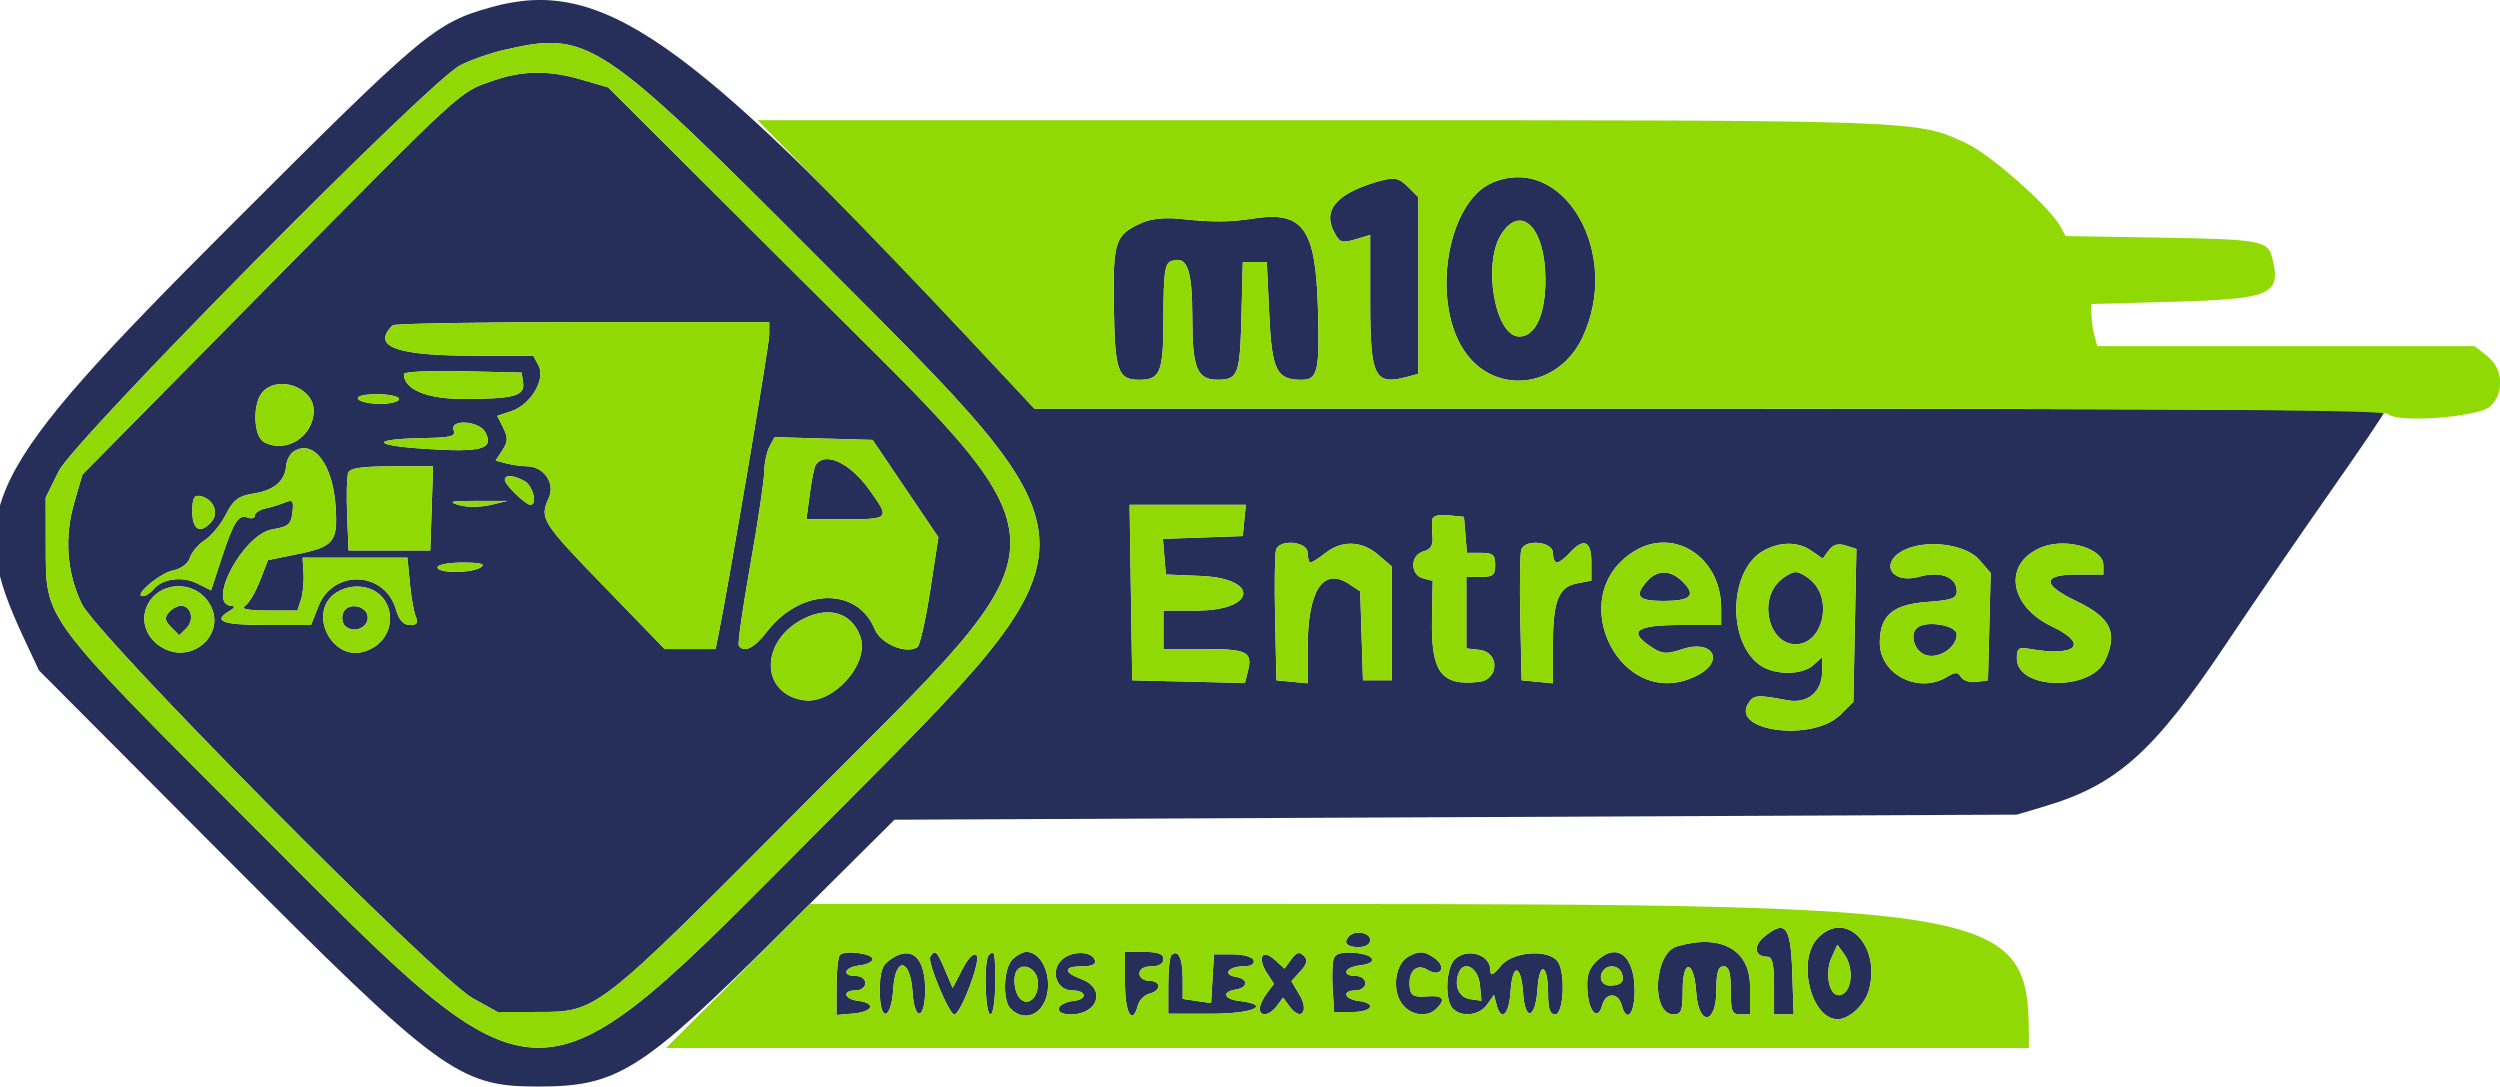<svg xmlns="http://www.w3.org/2000/svg" width="520" height="226" viewBox="0 0 520 226" version="1.1"><path d="M 102.105 1.518 C 90.452 4.791, 88.188 6.692, 47.440 47.440 C -3.826 98.707, -7.502 106.098, 4.994 132.800 L 8.103 139.444 46.301 177.772 C 91.506 223.130, 95.409 226, 111.879 226 C 128.428 226, 133.358 222.901, 161.777 194.641 L 186.053 170.500 302.777 169.972 L 419.500 169.443 425.267 167.730 C 440.369 163.243, 448.060 156.350, 463.120 133.798 C 468.739 125.384, 478.436 111.230, 484.668 102.346 C 490.901 93.461, 496 85.923, 496 85.596 C 496 85.268, 432.810 85, 355.577 85 L 215.154 85 201.367 70.250 C 142.540 7.311, 124.921 -4.889, 102.105 1.518 M 105 10.351 C 101.975 11.043, 97.775 12.514, 95.667 13.619 C 89.018 17.105, 15.430 91.519, 12.222 98 L 9.500 103.500 9.521 113.500 C 9.555 129.155, 8.339 127.512, 52.911 172.126 C 113.893 233.165, 110.188 233.158, 170.683 172.352 C 231.451 111.272, 231.465 115.076, 170.239 53.627 C 124.684 7.906, 122.377 6.376, 105 10.351 M 102.431 16.818 C 95.453 19.230, 96.712 18.074, 54.704 60.648 L 17.137 98.720 15.456 104.502 C 13.350 111.748, 13.874 119.010, 16.977 125.554 C 20.156 132.259, 90.661 203.384, 98.358 207.650 L 103.500 210.500 112 210.488 C 124.266 210.471, 123.951 210.717, 167.126 167.322 C 224.678 109.478, 224.764 116.146, 165.701 57.264 L 126.500 18.184 121.068 16.592 C 114.122 14.556, 108.787 14.620, 102.431 16.818 M 285.994 37.934 C 277.950 40.381, 275.143 43.741, 277.447 48.166 C 278.712 50.593, 279.031 50.676, 282.750 49.548 L 285 48.865 285 62.361 C 285 78.489, 285.839 80.222, 292.750 78.370 L 295 77.767 295 59.383 L 295 41 293 39 C 290.869 36.869, 289.953 36.730, 285.994 37.934 M 310.500 37.954 C 300.786 41.972, 297.468 63.470, 305 73.586 C 311.454 82.253, 324.119 80.582, 329.042 70.413 C 337.483 52.976, 325.385 31.797, 310.500 37.954 M 237.500 46.343 C 231.914 48.857, 231.495 50.110, 231.684 63.708 C 231.871 77.144, 232.507 79, 236.922 79 C 241.418 79, 242 77.484, 242 65.769 C 242 57.023, 242.291 54.825, 243.513 54.357 C 246.924 53.048, 248 55.851, 248 66.051 C 248 76.613, 248.988 79.015, 253.321 78.985 C 257.521 78.955, 257.919 77.895, 258.215 65.962 L 258.500 54.500 261 54.500 L 263.500 54.500 264 65.334 C 264.538 76.989, 265.514 79, 270.632 79 C 274.123 79, 274.498 77.394, 274.127 64.047 C 273.667 47.525, 271.041 43.863, 260.782 45.443 C 255.700 46.226, 252.240 46.244, 245.500 45.526 C 242.353 45.190, 239.388 45.493, 237.500 46.343 M 312.317 48.639 C 308.315 54.747, 310.945 70, 316 70 C 319.401 70, 321.506 65.328, 321.445 57.916 C 321.359 47.384, 316.425 42.369, 312.317 48.639 M 81.667 67.667 C 77.199 72.134, 82.332 74, 99.090 74 L 110.930 74 112.027 76.051 C 113.539 78.875, 110.395 84.167, 106.414 85.500 L 103.427 86.500 104.674 88.986 C 105.691 91.016, 105.660 91.869, 104.506 93.632 L 103.091 95.791 105.296 96.382 C 106.508 96.707, 108.443 96.979, 109.595 96.986 C 113.105 97.009, 115.542 100.515, 114.159 103.551 C 112.195 107.860, 112.632 108.562, 125.623 121.971 L 138.247 135 143.544 135 L 148.841 135 149.396 132.250 C 151.646 121.101, 160 71.791, 160 69.660 L 160 67 121.167 67 C 99.808 67, 82.033 67.300, 81.667 67.667 M 84 77.795 C 84 81.023, 88.785 83, 96.564 82.986 C 106.905 82.969, 109.191 82.340, 108.802 79.620 L 108.500 77.500 96.250 77.219 C 89.513 77.065, 84 77.324, 84 77.795 M 54.739 81.404 C 52.491 83.652, 52.627 90.730, 54.943 91.969 C 59.522 94.420, 65.250 90.759, 65.250 85.380 C 65.250 80.693, 58.140 78.003, 54.739 81.404 M 74.500 83 C 74.840 83.550, 76.891 84, 79.059 84 C 81.227 84, 83 83.550, 83 83 C 83 82.450, 80.948 82, 78.441 82 C 75.656 82, 74.122 82.389, 74.500 83 M 94.362 89.500 C 94.833 90.728, 93.811 91.018, 88.719 91.100 C 77.113 91.286, 76.900 92.593, 88.352 93.354 C 100.206 94.143, 102.831 93.422, 100.944 89.895 C 99.663 87.501, 93.452 87.129, 94.362 89.500 M 160.054 92.900 C 159.474 93.983, 158.980 96.361, 158.956 98.184 C 158.931 100.008, 157.631 108.700, 156.066 117.500 C 154.501 126.300, 153.422 133.838, 153.669 134.250 C 154.655 135.896, 156.897 134.824, 159.439 131.491 C 166.439 122.314, 178.264 121.981, 181.941 130.857 C 183.206 133.912, 188.395 136.110, 190.813 134.615 C 191.332 134.295, 192.529 129.018, 193.473 122.890 L 195.188 111.748 188.344 101.624 L 181.500 91.500 171.304 91.216 L 161.107 90.931 160.054 92.900 M 61.090 93.909 C 60.314 94.408, 59.613 95.720, 59.531 96.825 C 59.296 100.018, 57.046 101.969, 52.821 102.645 C 49.581 103.163, 48.574 103.914, 47.009 106.983 C 45.967 109.024, 43.998 111.426, 42.633 112.321 C 41.268 113.215, 39.856 114.877, 39.495 116.014 C 39.107 117.237, 37.674 118.315, 35.990 118.652 C 33.225 119.205, 27.589 124, 29.703 124 C 30.282 124, 31.279 123.369, 31.919 122.598 C 33.786 120.348, 37.878 119.792, 41.024 121.362 L 43.904 122.799 46.085 116.149 C 48.612 108.445, 49.605 106.911, 51.573 107.666 C 52.358 107.968, 53 107.768, 53 107.224 C 53 106.679, 54.013 106.014, 55.250 105.745 C 56.487 105.477, 58.323 104.912, 59.330 104.491 C 60.890 103.838, 61.111 104.148, 60.830 106.601 C 60.546 109.076, 59.968 109.562, 56.682 110.092 C 50.563 111.078, 42.724 125.896, 48.250 126.030 C 48.944 126.047, 48.721 126.514, 47.750 127.080 C 44.128 129.190, 46.236 130, 55.348 130 L 64.697 130 66.221 126.120 C 69.286 118.317, 80.067 118.765, 82.369 126.791 C 83.003 129, 83.901 130, 85.252 130 C 86.735 130, 87.034 129.573, 86.476 128.250 C 86.071 127.287, 85.517 124.138, 85.246 121.250 L 84.752 116 73.845 116 L 62.937 116 63.137 119.250 C 63.246 121.037, 63.005 123.513, 62.601 124.750 L 61.865 127 55.683 126.985 C 51.574 126.975, 49.983 126.664, 50.939 126.059 C 51.731 125.558, 53.135 123.202, 54.060 120.824 L 55.743 116.500 61.384 115.362 C 69.534 113.718, 70.285 112.821, 69.807 105.303 C 69.252 96.592, 65.185 91.276, 61.090 93.909 M 169.619 96.807 C 169.345 97.252, 168.810 99.952, 168.431 102.807 L 167.742 108 175.871 108 C 185.084 108, 185.157 107.911, 180.840 101.900 C 176.719 96.163, 171.485 93.787, 169.619 96.807 M 72.422 98.344 C 72.138 99.083, 72.040 103.020, 72.203 107.094 L 72.500 114.500 81 114.500 L 89.500 114.500 89.789 105.750 L 90.078 97 81.508 97 C 75.255 97, 72.798 97.363, 72.422 98.344 M 105 99.826 C 105 100.797, 109.317 105, 110.314 105 C 111.864 105, 110.857 100.994, 109.066 100.035 C 106.736 98.789, 105 98.699, 105 99.826 M 40 106.427 C 40 110.315, 41.774 111.182, 44.070 108.416 C 45.611 106.559, 44.285 103.697, 41.643 103.177 C 40.365 102.925, 40 103.648, 40 106.427 M 95.399 105.039 C 97.015 105.523, 99.892 105.529, 101.899 105.054 L 105.500 104.201 99 104.186 C 93.782 104.175, 93.072 104.343, 95.399 105.039 M 235.227 123.250 L 235.500 141.500 247.223 141.782 L 258.946 142.063 259.567 139.588 C 260.573 135.579, 259.421 135, 250.441 135 L 242 135 242 131 L 242 127 248.878 127 C 261.326 127, 262.087 120.297, 249.696 119.793 L 242.500 119.500 242.192 115.791 L 241.884 112.083 250.192 111.791 L 258.500 111.500 258.813 108.250 L 259.127 105 247.041 105 L 234.955 105 235.227 123.250 M 297.889 108.187 C 297.828 108.909, 297.865 110.545, 297.970 111.822 C 298.103 113.428, 297.519 114.313, 296.081 114.689 C 293.308 115.414, 293.249 119.570, 296.002 120.290 L 298.004 120.814 297.854 128.696 C 297.641 139.883, 299.759 142.728, 307.629 141.828 C 311.828 141.348, 311.931 135.665, 307.750 135.184 L 305 134.867 305 127.434 L 305 120 308 120 C 310.533 120, 311 119.611, 311 117.500 C 311 115.400, 310.529 115, 308.060 115 L 305.121 115 304.810 111.250 L 304.500 107.500 301.250 107.187 C 299.112 106.981, 297.962 107.323, 297.889 108.187 M 265.437 114.303 C 265.162 115.019, 265.064 121.432, 265.219 128.553 L 265.500 141.500 268.750 141.813 L 272 142.127 272 134.628 C 272 122.869, 275.192 117.930, 280.530 121.427 L 282.925 122.997 283.212 132.248 L 283.500 141.500 286.500 141.500 L 289.500 141.500 289.500 129.661 L 289.500 117.822 286.694 115.411 C 283.280 112.477, 279.132 112.322, 275.727 115 C 274.329 116.100, 272.918 117, 272.592 117 C 272.267 117, 272 116.100, 272 115 C 272 112.659, 266.300 112.054, 265.437 114.303 M 316.437 114.303 C 316.162 115.019, 316.064 121.432, 316.219 128.553 L 316.500 141.500 319.750 141.813 L 323 142.127 323 134.628 C 323 125.020, 324.084 122.133, 327.983 121.353 L 331 120.750 331 116.875 C 331 112.482, 329.387 111.810, 326.500 115 C 325.505 116.100, 324.310 117, 323.845 117 C 323.380 117, 323 116.100, 323 115 C 323 112.659, 317.300 112.054, 316.437 114.303 M 339.873 114.684 C 324.780 124.050, 337.326 148.605, 353.050 140.474 C 358.861 137.469, 356.272 132.930, 349.939 135.020 C 346.614 136.117, 345.746 136.063, 343.546 134.622 C 338.511 131.323, 340.216 130, 349.500 130 L 358 130 358 126.468 C 358 115.903, 348.187 109.524, 339.873 114.684 M 366.881 114.503 C 359.615 118.452, 359.133 133.478, 366.117 138.369 C 369.121 140.473, 374.833 140.461, 377.171 138.345 L 379 136.690 379 139.690 C 379 143.919, 375.945 146.439, 371.773 145.652 C 365.453 144.459, 364.767 144.515, 363.638 146.313 C 359.952 152.183, 377.141 154.310, 382.776 148.681 L 385.500 145.960 385.818 130.069 L 386.135 114.178 383.894 113.466 C 382.322 112.967, 381.276 113.270, 380.391 114.480 L 379.130 116.204 376.842 114.602 C 374.048 112.645, 370.368 112.608, 366.881 114.503 M 396.836 114.080 C 390.725 116.441, 392.893 121.697, 399.254 119.940 C 403.609 118.738, 407 120.040, 407 122.915 C 407 124.460, 406 124.832, 400.851 125.204 C 393.689 125.722, 391 128.030, 391 133.656 C 391 140.335, 399.106 144.430, 405.044 140.750 C 406.677 139.738, 407.220 139.755, 407.894 140.837 C 408.352 141.573, 409.800 142.023, 411.113 141.837 L 413.500 141.500 413.782 130.343 L 414.064 119.186 411.723 116.464 C 409.085 113.397, 401.674 112.210, 396.836 114.080 M 425 113.709 C 416.603 116.797, 417.590 125.926, 426.793 130.295 C 434.663 134.032, 431.918 136.693, 422 134.942 C 419.889 134.569, 419.500 134.884, 419.500 136.970 C 419.500 143.515, 434.935 143.827, 437.890 137.343 C 440.551 131.501, 439.049 128.459, 431.792 124.988 C 424.670 121.581, 424.749 119.500, 432 119.500 L 437.500 119.500 437.500 117.530 C 437.500 114.146, 430.025 111.862, 425 113.709 M 91 118 C 91 119.279, 98.021 119.279, 100 118 C 101.074 117.306, 100.008 117.026, 96.250 117.015 C 93.362 117.007, 91 117.450, 91 118 M 342.655 120.829 C 339.822 123.959, 340.642 125, 345.941 125 C 351.706 125, 352.872 123.872, 350.036 121.036 C 347.511 118.511, 344.821 118.435, 342.655 120.829 M 370 121 C 365.722 125.278, 368.070 134, 373.500 134 C 378.930 134, 381.278 125.278, 377 121 C 375.900 119.900, 374.325 119, 373.500 119 C 372.675 119, 371.100 119.900, 370 121 M 32 124 C 29.083 126.917, 29.411 131.392, 32.734 134.006 C 39.486 139.316, 48.233 131.380, 42.984 124.707 C 40.330 121.333, 35.009 120.991, 32 124 M 68.941 124.059 C 64.508 128.492, 69.297 137.146, 75.343 135.629 C 83.714 133.528, 82.723 122, 74.171 122 C 72.303 122, 70.154 122.846, 68.941 124.059 M 35.088 127.394 C 34.193 128.473, 34.311 129.168, 35.608 130.465 L 37.286 132.143 38.780 130.649 C 40.481 128.948, 39.767 126, 37.654 126 C 36.879 126, 35.724 126.627, 35.088 127.394 M 71.363 127.497 C 71.017 128.398, 71.196 129.596, 71.761 130.161 C 73.391 131.791, 76.500 130.692, 76.500 128.486 C 76.500 125.943, 72.272 125.128, 71.363 127.497 M 167.256 128.645 C 158.107 133.155, 158.002 144.181, 167.095 145.636 C 173.275 146.625, 181.006 137.951, 178.934 132.352 C 177.140 127.502, 172.538 126.041, 167.256 128.645 M 398.667 130.667 C 397.302 132.031, 398.067 134.966, 400.067 136.036 C 402.687 137.438, 407 134.914, 407 131.977 C 407 129.990, 400.384 128.950, 398.667 130.667 M 367.004 194.796 C 364.627 196.720, 364.928 199, 367.559 199 C 368.654 199, 369 200.443, 369 205 L 369 211 371.039 211 L 373.078 211 372.789 202.261 C 372.470 192.616, 371.400 191.236, 367.004 194.796 M 378.039 195.189 C 373.697 199.849, 376.728 212, 382.232 212 C 384.722 212, 387.966 208.911, 388.782 205.763 C 391.198 196.437, 383.727 189.083, 378.039 195.189 M 280.667 194.667 C 279.307 196.026, 280.072 197, 282.500 197 C 284.056 197, 285 196.433, 285 195.500 C 285 194, 281.925 193.409, 280.667 194.667 M 348.809 196.845 C 343.981 198.264, 343.349 211, 348.107 211 C 349.716 211, 350 210.238, 350 205.917 C 350 199.309, 352.370 199.656, 352.805 206.328 C 353.274 213.514, 357 213.222, 357 206 C 357 202.222, 357.367 201, 358.500 201 C 359.633 201, 360 202.222, 360 206 C 360 210.333, 360.267 211, 362 211 L 364 211 364 205.122 C 364 197.506, 357.889 194.177, 348.809 196.845 M 380.961 199.186 C 379.546 202.292, 380.420 207, 382.412 207 C 385.113 207, 385.861 201.560, 383.588 198.451 L 382.176 196.520 380.961 199.186 M 174.714 198.619 C 174.321 199.012, 174 201.985, 174 205.227 L 174 211.121 177.521 210.810 C 181.583 210.452, 182.275 208.652, 178.531 208.184 C 175.541 207.810, 175.101 206, 178 206 C 179.111 206, 180 205.333, 180 204.500 C 180 203.667, 179.111 203, 178 203 C 174.977 203, 175.603 201.179, 178.750 200.816 C 180.262 200.642, 181.500 200.050, 181.500 199.500 C 181.500 198.323, 175.755 197.578, 174.714 198.619 M 185.223 199.557 C 183.427 200.814, 183 202.079, 183 206.140 C 183 212.742, 185.373 212.294, 185.807 205.610 C 186.249 198.813, 189.363 199.369, 189.807 206.323 C 190.221 212.788, 192.526 212.080, 192.429 205.518 C 192.331 198.943, 189.473 196.579, 185.223 199.557 M 193.492 199.013 C 192.845 200.060, 197.415 211, 198.500 211 C 199.818 211, 204.093 199.693, 203.136 198.736 C 202.511 198.111, 201.455 199.139, 200.159 201.634 L 198.152 205.500 196.562 201.750 C 194.871 197.758, 194.482 197.412, 193.492 199.013 M 205.667 198.667 C 204.595 199.738, 204.899 211, 206 211 C 206.564 211, 207 208.167, 207 204.500 C 207 197.954, 206.885 197.449, 205.667 198.667 M 210.571 199.571 C 208.719 201.424, 208.478 208.078, 210.200 209.800 C 213.566 213.166, 218 210.364, 218 204.871 C 218 201.090, 215.976 198, 213.500 198 C 212.754 198, 211.436 198.707, 210.571 199.571 M 220.618 199.869 C 218.464 202.250, 219.906 206, 222.976 206 C 226.006 206, 226.315 207.831, 223.344 208.182 C 219.571 208.628, 219.043 211, 222.717 211 C 228.434 211, 230.114 205.624, 225 203.694 C 221.128 202.232, 221.166 201, 225.083 201 C 227.102 201, 228.025 200.568, 227.756 199.750 C 227.068 197.655, 222.554 197.731, 220.618 199.869 M 234 204.500 C 234 210.779, 235.551 213.431, 236.686 209.092 C 236.960 208.043, 238.043 206.960, 239.092 206.686 C 241.616 206.026, 241.546 204, 239 204 C 237.889 204, 237 203.333, 237 202.500 C 237 201.567, 237.944 201, 239.500 201 C 241.056 201, 242 200.433, 242 199.500 C 242 198.417, 240.889 198, 238 198 L 234 198 234 204.500 M 243.639 198.694 C 243.288 199.046, 243 201.926, 243 205.095 L 243 210.857 252.060 210.857 C 260.791 210.857, 264.666 209.011, 257.673 208.184 C 254.524 207.811, 254.113 206.278, 257.040 205.820 C 259.687 205.405, 259.676 203.593, 257.025 203.179 C 254.220 202.740, 255.511 201, 258.642 201 C 260.217 201, 261.010 200.530, 260.750 199.750 C 260.511 199.034, 258.661 198.500, 256.417 198.500 L 252.500 198.500 252.204 203.570 L 251.908 208.640 248.954 208.207 L 246 207.773 246 203.446 C 246 199.312, 245.012 197.322, 243.639 198.694 M 262.558 198.907 C 262.205 199.477, 262.608 200.999, 263.453 202.288 L 264.989 204.632 263.526 206.566 C 262.722 207.630, 262.049 209.063, 262.032 209.750 C 261.985 211.573, 264.073 211.278, 265.578 209.250 L 266.876 207.500 268.286 209.403 C 270.592 212.514, 272.356 210.411, 270.324 206.972 L 268.617 204.081 270.485 202.017 C 271.913 200.438, 272.077 199.677, 271.180 198.780 C 270.283 197.883, 269.675 198.062, 268.594 199.540 L 267.181 201.473 265.190 199.672 C 263.935 198.537, 262.961 198.253, 262.558 198.907 M 277.432 199.316 C 277.129 200.107, 277.020 202.947, 277.190 205.627 L 277.500 210.500 281.250 210.500 C 285.451 210.500, 286.460 208.675, 282.531 208.184 C 279.541 207.810, 279.101 206, 282 206 C 283.111 206, 284 205.333, 284 204.500 C 284 203.667, 283.111 203, 282 203 C 278.977 203, 279.603 201.179, 282.750 200.816 C 286.791 200.351, 286.099 198.550, 281.742 198.189 C 279.174 197.977, 277.809 198.334, 277.432 199.316 M 292.828 199.036 C 290.274 200.527, 289.526 205.627, 291.435 208.541 C 293.164 211.180, 296.798 211.802, 298.800 209.800 C 300.810 207.790, 300.160 206.980, 296.751 207.246 C 294.151 207.449, 293.450 207.100, 293.245 205.500 C 292.810 202.108, 294.590 200.284, 296.923 201.730 C 299.605 203.391, 301.012 201.213, 298.462 199.348 C 296.301 197.769, 295.113 197.703, 292.828 199.036 M 302.571 199.571 C 300.719 201.424, 300.478 208.078, 302.200 209.800 C 304.055 211.655, 307.732 211.221, 309.316 208.959 L 310.745 206.918 311.279 208.959 C 312.239 212.630, 313.884 211.102, 314.195 206.250 C 314.580 200.254, 316.399 200.463, 316.807 206.549 C 317.213 212.597, 319.396 211.941, 319.806 205.647 C 320.189 199.766, 322 200.519, 322 206.559 C 322 209.840, 322.392 211, 323.500 211 C 325.198 211, 325.655 202.583, 324.092 200.114 C 322.357 197.375, 314.761 197.827, 312.255 200.820 C 310.507 202.906, 310.009 203.120, 310.005 201.785 C 309.995 198.502, 305.099 197.043, 302.571 199.571 M 331.945 200.055 C 330.400 201.600, 329.966 203.130, 330.195 206.227 C 330.523 210.658, 332.407 212.377, 333.279 209.041 C 333.964 206.422, 336.609 206.395, 337.290 209 C 338.303 212.873, 340 211.039, 340 206.071 C 340 198.622, 336.210 195.790, 331.945 200.055 M 211.701 201.632 C 210.513 202.820, 210.925 206.693, 212.367 207.890 C 214.196 209.407, 216.274 206.959, 215.827 203.815 C 215.505 201.554, 213.069 200.265, 211.701 201.632 M 303.412 202.368 C 302.381 205.055, 303.460 207.491, 305.829 207.829 L 308.138 208.157 307.819 204.837 C 307.477 201.273, 304.477 199.593, 303.412 202.368 M 333.667 201.667 C 332.340 202.994, 333.042 205, 334.833 205 C 337.193 205, 337.998 204.159, 337.324 202.402 C 336.759 200.929, 334.799 200.535, 333.667 201.667" stroke="none" fill="#252f5a" fill-rule="evenodd"/><path d="M 105 10.351 C 101.975 11.043, 97.775 12.514, 95.667 13.619 C 89.018 17.105, 15.430 91.519, 12.222 98 L 9.500 103.500 9.521 113.500 C 9.555 129.155, 8.339 127.512, 52.911 172.126 C 113.893 233.165, 110.188 233.158, 170.683 172.352 C 231.451 111.272, 231.465 115.076, 170.239 53.627 C 124.684 7.906, 122.377 6.376, 105 10.351 M 102.431 16.818 C 95.453 19.230, 96.712 18.074, 54.704 60.648 L 17.137 98.720 15.456 104.502 C 13.350 111.748, 13.874 119.010, 16.977 125.554 C 20.156 132.259, 90.661 203.384, 98.358 207.650 L 103.500 210.500 112 210.488 C 124.266 210.471, 123.951 210.717, 167.126 167.322 C 224.678 109.478, 224.764 116.146, 165.701 57.264 L 126.500 18.184 121.068 16.592 C 114.122 14.556, 108.787 14.620, 102.431 16.818 M 172.542 40.253 C 180.769 48.642, 193.722 62.142, 201.327 70.253 L 215.154 85 355.377 85 C 457.976 85, 495.902 85.302, 496.726 86.126 C 498.638 88.038, 515.481 86.779, 517.957 84.539 C 520.968 81.814, 520.678 76.679, 517.365 74.073 L 514.730 72 475.482 72 L 436.233 72 435.630 69.750 C 435.299 68.513, 435.021 66.539, 435.014 65.365 L 435 63.231 451.750 62.769 C 472.546 62.196, 474.551 61.316, 472.617 53.610 C 471.721 50.042, 470.184 49.768, 449.066 49.417 L 429.633 49.095 428.686 47.297 C 426.514 43.176, 414.208 32.240, 409 29.803 C 398.647 24.958, 399.808 25, 275.243 25 L 157.584 25 172.542 40.253 M 285.994 37.934 C 277.950 40.381, 275.143 43.741, 277.447 48.166 C 278.712 50.593, 279.031 50.676, 282.750 49.548 L 285 48.865 285 62.361 C 285 78.489, 285.839 80.222, 292.750 78.370 L 295 77.767 295 59.383 L 295 41 293 39 C 290.869 36.869, 289.953 36.730, 285.994 37.934 M 310.500 37.954 C 300.786 41.972, 297.468 63.470, 305 73.586 C 311.454 82.253, 324.119 80.582, 329.042 70.413 C 337.483 52.976, 325.385 31.797, 310.500 37.954 M 237.500 46.343 C 231.914 48.857, 231.495 50.110, 231.684 63.708 C 231.871 77.144, 232.507 79, 236.922 79 C 241.418 79, 242 77.484, 242 65.769 C 242 57.023, 242.291 54.825, 243.513 54.357 C 246.924 53.048, 248 55.851, 248 66.051 C 248 76.613, 248.988 79.015, 253.321 78.985 C 257.521 78.955, 257.919 77.895, 258.215 65.962 L 258.500 54.500 261 54.500 L 263.500 54.500 264 65.334 C 264.538 76.989, 265.514 79, 270.632 79 C 274.123 79, 274.498 77.394, 274.127 64.047 C 273.667 47.525, 271.041 43.863, 260.782 45.443 C 255.700 46.226, 252.240 46.244, 245.500 45.526 C 242.353 45.190, 239.388 45.493, 237.500 46.343 M 312.317 48.639 C 308.315 54.747, 310.945 70, 316 70 C 319.401 70, 321.506 65.328, 321.445 57.916 C 321.359 47.384, 316.425 42.369, 312.317 48.639 M 81.667 67.667 C 77.199 72.134, 82.332 74, 99.090 74 L 110.930 74 112.027 76.051 C 113.539 78.875, 110.395 84.167, 106.414 85.500 L 103.427 86.500 104.674 88.986 C 105.691 91.016, 105.660 91.869, 104.506 93.632 L 103.091 95.791 105.296 96.382 C 106.508 96.707, 108.443 96.979, 109.595 96.986 C 113.105 97.009, 115.542 100.515, 114.159 103.551 C 112.195 107.860, 112.632 108.562, 125.623 121.971 L 138.247 135 143.544 135 L 148.841 135 149.396 132.250 C 151.646 121.101, 160 71.791, 160 69.660 L 160 67 121.167 67 C 99.808 67, 82.033 67.300, 81.667 67.667 M 84 77.795 C 84 81.023, 88.785 83, 96.564 82.986 C 106.905 82.969, 109.191 82.340, 108.802 79.620 L 108.500 77.500 96.250 77.219 C 89.513 77.065, 84 77.324, 84 77.795 M 54.739 81.404 C 52.491 83.652, 52.627 90.730, 54.943 91.969 C 59.522 94.420, 65.250 90.759, 65.250 85.380 C 65.250 80.693, 58.140 78.003, 54.739 81.404 M 74.500 83 C 74.840 83.550, 76.891 84, 79.059 84 C 81.227 84, 83 83.550, 83 83 C 83 82.450, 80.948 82, 78.441 82 C 75.656 82, 74.122 82.389, 74.500 83 M 94.362 89.500 C 94.833 90.728, 93.811 91.018, 88.719 91.100 C 77.113 91.286, 76.900 92.593, 88.352 93.354 C 100.206 94.143, 102.831 93.422, 100.944 89.895 C 99.663 87.501, 93.452 87.129, 94.362 89.500 M 160.054 92.900 C 159.474 93.983, 158.980 96.361, 158.956 98.184 C 158.931 100.008, 157.631 108.700, 156.066 117.500 C 154.501 126.300, 153.422 133.838, 153.669 134.250 C 154.655 135.896, 156.897 134.824, 159.439 131.491 C 166.439 122.314, 178.264 121.981, 181.941 130.857 C 183.206 133.912, 188.395 136.110, 190.813 134.615 C 191.332 134.295, 192.529 129.018, 193.473 122.890 L 195.188 111.748 188.344 101.624 L 181.500 91.500 171.304 91.216 L 161.107 90.931 160.054 92.900 M 61.090 93.909 C 60.314 94.408, 59.613 95.720, 59.531 96.825 C 59.296 100.018, 57.046 101.969, 52.821 102.645 C 49.581 103.163, 48.574 103.914, 47.009 106.983 C 45.967 109.024, 43.998 111.426, 42.633 112.321 C 41.268 113.215, 39.856 114.877, 39.495 116.014 C 39.107 117.237, 37.674 118.315, 35.990 118.652 C 33.225 119.205, 27.589 124, 29.703 124 C 30.282 124, 31.279 123.369, 31.919 122.598 C 33.786 120.348, 37.878 119.792, 41.024 121.362 L 43.904 122.799 46.085 116.149 C 48.612 108.445, 49.605 106.911, 51.573 107.666 C 52.358 107.968, 53 107.768, 53 107.224 C 53 106.679, 54.013 106.014, 55.250 105.745 C 56.487 105.477, 58.323 104.912, 59.330 104.491 C 60.890 103.838, 61.111 104.148, 60.830 106.601 C 60.546 109.076, 59.968 109.562, 56.682 110.092 C 50.563 111.078, 42.724 125.896, 48.250 126.030 C 48.944 126.047, 48.721 126.514, 47.750 127.080 C 44.128 129.190, 46.236 130, 55.348 130 L 64.697 130 66.221 126.120 C 69.286 118.317, 80.067 118.765, 82.369 126.791 C 83.003 129, 83.901 130, 85.252 130 C 86.735 130, 87.034 129.573, 86.476 128.250 C 86.071 127.287, 85.517 124.138, 85.246 121.250 L 84.752 116 73.845 116 L 62.937 116 63.137 119.250 C 63.246 121.037, 63.005 123.513, 62.601 124.750 L 61.865 127 55.683 126.985 C 51.574 126.975, 49.983 126.664, 50.939 126.059 C 51.731 125.558, 53.135 123.202, 54.060 120.824 L 55.743 116.500 61.384 115.362 C 69.534 113.718, 70.285 112.821, 69.807 105.303 C 69.252 96.592, 65.185 91.276, 61.090 93.909 M 169.619 96.807 C 169.345 97.252, 168.810 99.952, 168.431 102.807 L 167.742 108 175.871 108 C 185.084 108, 185.157 107.911, 180.840 101.900 C 176.719 96.163, 171.485 93.787, 169.619 96.807 M 72.422 98.344 C 72.138 99.083, 72.040 103.020, 72.203 107.094 L 72.500 114.500 81 114.500 L 89.500 114.500 89.789 105.750 L 90.078 97 81.508 97 C 75.255 97, 72.798 97.363, 72.422 98.344 M 105 99.826 C 105 100.797, 109.317 105, 110.314 105 C 111.864 105, 110.857 100.994, 109.066 100.035 C 106.736 98.789, 105 98.699, 105 99.826 M 40 106.427 C 40 110.315, 41.774 111.182, 44.070 108.416 C 45.611 106.559, 44.285 103.697, 41.643 103.177 C 40.365 102.925, 40 103.648, 40 106.427 M 95.399 105.039 C 97.015 105.523, 99.892 105.529, 101.899 105.054 L 105.500 104.201 99 104.186 C 93.782 104.175, 93.072 104.343, 95.399 105.039 M 235.227 123.250 L 235.500 141.500 247.223 141.782 L 258.946 142.063 259.567 139.588 C 260.573 135.579, 259.421 135, 250.441 135 L 242 135 242 131 L 242 127 248.878 127 C 261.326 127, 262.087 120.297, 249.696 119.793 L 242.500 119.500 242.192 115.791 L 241.884 112.083 250.192 111.791 L 258.500 111.500 258.813 108.250 L 259.127 105 247.041 105 L 234.955 105 235.227 123.250 M 297.889 108.187 C 297.828 108.909, 297.865 110.545, 297.970 111.822 C 298.103 113.428, 297.519 114.313, 296.081 114.689 C 293.308 115.414, 293.249 119.570, 296.002 120.290 L 298.004 120.814 297.854 128.696 C 297.641 139.883, 299.759 142.728, 307.629 141.828 C 311.828 141.348, 311.931 135.665, 307.750 135.184 L 305 134.867 305 127.434 L 305 120 308 120 C 310.533 120, 311 119.611, 311 117.500 C 311 115.400, 310.529 115, 308.060 115 L 305.121 115 304.810 111.250 L 304.500 107.500 301.250 107.187 C 299.112 106.981, 297.962 107.323, 297.889 108.187 M 265.437 114.303 C 265.162 115.019, 265.064 121.432, 265.219 128.553 L 265.500 141.500 268.750 141.813 L 272 142.127 272 134.628 C 272 122.869, 275.192 117.930, 280.530 121.427 L 282.925 122.997 283.212 132.248 L 283.500 141.500 286.500 141.500 L 289.500 141.500 289.500 129.661 L 289.500 117.822 286.694 115.411 C 283.280 112.477, 279.132 112.322, 275.727 115 C 274.329 116.100, 272.918 117, 272.592 117 C 272.267 117, 272 116.100, 272 115 C 272 112.659, 266.300 112.054, 265.437 114.303 M 316.437 114.303 C 316.162 115.019, 316.064 121.432, 316.219 128.553 L 316.500 141.500 319.750 141.813 L 323 142.127 323 134.628 C 323 125.020, 324.084 122.133, 327.983 121.353 L 331 120.750 331 116.875 C 331 112.482, 329.387 111.810, 326.500 115 C 325.505 116.100, 324.310 117, 323.845 117 C 323.380 117, 323 116.100, 323 115 C 323 112.659, 317.300 112.054, 316.437 114.303 M 339.873 114.684 C 324.780 124.050, 337.326 148.605, 353.050 140.474 C 358.861 137.469, 356.272 132.930, 349.939 135.020 C 346.614 136.117, 345.746 136.063, 343.546 134.622 C 338.511 131.323, 340.216 130, 349.500 130 L 358 130 358 126.468 C 358 115.903, 348.187 109.524, 339.873 114.684 M 366.881 114.503 C 359.615 118.452, 359.133 133.478, 366.117 138.369 C 369.121 140.473, 374.833 140.461, 377.171 138.345 L 379 136.690 379 139.690 C 379 143.919, 375.945 146.439, 371.773 145.652 C 365.453 144.459, 364.767 144.515, 363.638 146.313 C 359.952 152.183, 377.141 154.310, 382.776 148.681 L 385.500 145.960 385.818 130.069 L 386.135 114.178 383.894 113.466 C 382.322 112.967, 381.276 113.270, 380.391 114.480 L 379.130 116.204 376.842 114.602 C 374.048 112.645, 370.368 112.608, 366.881 114.503 M 396.836 114.080 C 390.725 116.441, 392.893 121.697, 399.254 119.940 C 403.609 118.738, 407 120.040, 407 122.915 C 407 124.460, 406 124.832, 400.851 125.204 C 393.689 125.722, 391 128.030, 391 133.656 C 391 140.335, 399.106 144.430, 405.044 140.750 C 406.677 139.738, 407.220 139.755, 407.894 140.837 C 408.352 141.573, 409.800 142.023, 411.113 141.837 L 413.500 141.500 413.782 130.343 L 414.064 119.186 411.723 116.464 C 409.085 113.397, 401.674 112.210, 396.836 114.080 M 425 113.709 C 416.603 116.797, 417.590 125.926, 426.793 130.295 C 434.663 134.032, 431.918 136.693, 422 134.942 C 419.889 134.569, 419.500 134.884, 419.500 136.970 C 419.500 143.515, 434.935 143.827, 437.890 137.343 C 440.551 131.501, 439.049 128.459, 431.792 124.988 C 424.670 121.581, 424.749 119.500, 432 119.500 L 437.500 119.500 437.500 117.530 C 437.500 114.146, 430.025 111.862, 425 113.709 M 91 118 C 91 119.279, 98.021 119.279, 100 118 C 101.074 117.306, 100.008 117.026, 96.250 117.015 C 93.362 117.007, 91 117.450, 91 118 M 342.655 120.829 C 339.822 123.959, 340.642 125, 345.941 125 C 351.706 125, 352.872 123.872, 350.036 121.036 C 347.511 118.511, 344.821 118.435, 342.655 120.829 M 370 121 C 365.722 125.278, 368.070 134, 373.500 134 C 378.930 134, 381.278 125.278, 377 121 C 375.900 119.900, 374.325 119, 373.500 119 C 372.675 119, 371.100 119.900, 370 121 M 32 124 C 29.083 126.917, 29.411 131.392, 32.734 134.006 C 39.486 139.316, 48.233 131.380, 42.984 124.707 C 40.330 121.333, 35.009 120.991, 32 124 M 68.941 124.059 C 64.508 128.492, 69.297 137.146, 75.343 135.629 C 83.714 133.528, 82.723 122, 74.171 122 C 72.303 122, 70.154 122.846, 68.941 124.059 M 35.088 127.394 C 34.193 128.473, 34.311 129.168, 35.608 130.465 L 37.286 132.143 38.780 130.649 C 40.481 128.948, 39.767 126, 37.654 126 C 36.879 126, 35.724 126.627, 35.088 127.394 M 71.363 127.497 C 71.017 128.398, 71.196 129.596, 71.761 130.161 C 73.391 131.791, 76.500 130.692, 76.500 128.486 C 76.500 125.943, 72.272 125.128, 71.363 127.497 M 167.256 128.645 C 158.107 133.155, 158.002 144.181, 167.095 145.636 C 173.275 146.625, 181.006 137.951, 178.934 132.352 C 177.140 127.502, 172.538 126.041, 167.256 128.645 M 398.667 130.667 C 397.302 132.031, 398.067 134.966, 400.067 136.036 C 402.687 137.438, 407 134.914, 407 131.977 C 407 129.990, 400.384 128.950, 398.667 130.667 M 153.500 203 L 138.525 218 280.263 218 L 422 218 422 215.443 C 422 189.120, 416.244 188.061, 272.987 188.026 L 168.475 188 153.500 203 M 367.004 194.796 C 364.627 196.720, 364.928 199, 367.559 199 C 368.654 199, 369 200.443, 369 205 L 369 211 371.039 211 L 373.078 211 372.789 202.261 C 372.470 192.616, 371.400 191.236, 367.004 194.796 M 378.039 195.189 C 373.697 199.849, 376.728 212, 382.232 212 C 384.722 212, 387.966 208.911, 388.782 205.763 C 391.198 196.437, 383.727 189.083, 378.039 195.189 M 280.667 194.667 C 279.307 196.026, 280.072 197, 282.500 197 C 284.056 197, 285 196.433, 285 195.500 C 285 194, 281.925 193.409, 280.667 194.667 M 348.809 196.845 C 343.981 198.264, 343.349 211, 348.107 211 C 349.716 211, 350 210.238, 350 205.917 C 350 199.309, 352.370 199.656, 352.805 206.328 C 353.274 213.514, 357 213.222, 357 206 C 357 202.222, 357.367 201, 358.500 201 C 359.633 201, 360 202.222, 360 206 C 360 210.333, 360.267 211, 362 211 L 364 211 364 205.122 C 364 197.506, 357.889 194.177, 348.809 196.845 M 380.961 199.186 C 379.546 202.292, 380.420 207, 382.412 207 C 385.113 207, 385.861 201.560, 383.588 198.451 L 382.176 196.520 380.961 199.186 M 174.714 198.619 C 174.321 199.012, 174 201.985, 174 205.227 L 174 211.121 177.521 210.810 C 181.583 210.452, 182.275 208.652, 178.531 208.184 C 175.541 207.810, 175.101 206, 178 206 C 179.111 206, 180 205.333, 180 204.500 C 180 203.667, 179.111 203, 178 203 C 174.977 203, 175.603 201.179, 178.750 200.816 C 180.262 200.642, 181.500 200.050, 181.500 199.500 C 181.500 198.323, 175.755 197.578, 174.714 198.619 M 185.223 199.557 C 183.427 200.814, 183 202.079, 183 206.140 C 183 212.742, 185.373 212.294, 185.807 205.610 C 186.249 198.813, 189.363 199.369, 189.807 206.323 C 190.221 212.788, 192.526 212.080, 192.429 205.518 C 192.331 198.943, 189.473 196.579, 185.223 199.557 M 193.492 199.013 C 192.845 200.060, 197.415 211, 198.500 211 C 199.818 211, 204.093 199.693, 203.136 198.736 C 202.511 198.111, 201.455 199.139, 200.159 201.634 L 198.152 205.500 196.562 201.750 C 194.871 197.758, 194.482 197.412, 193.492 199.013 M 205.667 198.667 C 204.595 199.738, 204.899 211, 206 211 C 206.564 211, 207 208.167, 207 204.500 C 207 197.954, 206.885 197.449, 205.667 198.667 M 210.571 199.571 C 208.719 201.424, 208.478 208.078, 210.200 209.800 C 213.566 213.166, 218 210.364, 218 204.871 C 218 201.090, 215.976 198, 213.500 198 C 212.754 198, 211.436 198.707, 210.571 199.571 M 220.618 199.869 C 218.464 202.250, 219.906 206, 222.976 206 C 226.006 206, 226.315 207.831, 223.344 208.182 C 219.571 208.628, 219.043 211, 222.717 211 C 228.434 211, 230.114 205.624, 225 203.694 C 221.128 202.232, 221.166 201, 225.083 201 C 227.102 201, 228.025 200.568, 227.756 199.750 C 227.068 197.655, 222.554 197.731, 220.618 199.869 M 234 204.500 C 234 210.779, 235.551 213.431, 236.686 209.092 C 236.960 208.043, 238.043 206.960, 239.092 206.686 C 241.616 206.026, 241.546 204, 239 204 C 237.889 204, 237 203.333, 237 202.500 C 237 201.567, 237.944 201, 239.500 201 C 241.056 201, 242 200.433, 242 199.500 C 242 198.417, 240.889 198, 238 198 L 234 198 234 204.500 M 243.639 198.694 C 243.288 199.046, 243 201.926, 243 205.095 L 243 210.857 252.060 210.857 C 260.791 210.857, 264.666 209.011, 257.673 208.184 C 254.524 207.811, 254.113 206.278, 257.040 205.820 C 259.687 205.405, 259.676 203.593, 257.025 203.179 C 254.220 202.740, 255.511 201, 258.642 201 C 260.217 201, 261.010 200.530, 260.750 199.750 C 260.511 199.034, 258.661 198.500, 256.417 198.500 L 252.500 198.500 252.204 203.570 L 251.908 208.640 248.954 208.207 L 246 207.773 246 203.446 C 246 199.312, 245.012 197.322, 243.639 198.694 M 262.558 198.907 C 262.205 199.477, 262.608 200.999, 263.453 202.288 L 264.989 204.632 263.526 206.566 C 262.722 207.630, 262.049 209.063, 262.032 209.750 C 261.985 211.573, 264.073 211.278, 265.578 209.250 L 266.876 207.500 268.286 209.403 C 270.592 212.514, 272.356 210.411, 270.324 206.972 L 268.617 204.081 270.485 202.017 C 271.913 200.438, 272.077 199.677, 271.180 198.780 C 270.283 197.883, 269.675 198.062, 268.594 199.540 L 267.181 201.473 265.190 199.672 C 263.935 198.537, 262.961 198.253, 262.558 198.907 M 277.432 199.316 C 277.129 200.107, 277.020 202.947, 277.190 205.627 L 277.500 210.500 281.250 210.500 C 285.451 210.500, 286.460 208.675, 282.531 208.184 C 279.541 207.810, 279.101 206, 282 206 C 283.111 206, 284 205.333, 284 204.500 C 284 203.667, 283.111 203, 282 203 C 278.977 203, 279.603 201.179, 282.750 200.816 C 286.791 200.351, 286.099 198.550, 281.742 198.189 C 279.174 197.977, 277.809 198.334, 277.432 199.316 M 292.828 199.036 C 290.274 200.527, 289.526 205.627, 291.435 208.541 C 293.164 211.180, 296.798 211.802, 298.800 209.800 C 300.810 207.790, 300.160 206.980, 296.751 207.246 C 294.151 207.449, 293.450 207.100, 293.245 205.500 C 292.810 202.108, 294.590 200.284, 296.923 201.730 C 299.605 203.391, 301.012 201.213, 298.462 199.348 C 296.301 197.769, 295.113 197.703, 292.828 199.036 M 302.571 199.571 C 300.719 201.424, 300.478 208.078, 302.200 209.800 C 304.055 211.655, 307.732 211.221, 309.316 208.959 L 310.745 206.918 311.279 208.959 C 312.239 212.630, 313.884 211.102, 314.195 206.250 C 314.580 200.254, 316.399 200.463, 316.807 206.549 C 317.213 212.597, 319.396 211.941, 319.806 205.647 C 320.189 199.766, 322 200.519, 322 206.559 C 322 209.840, 322.392 211, 323.500 211 C 325.198 211, 325.655 202.583, 324.092 200.114 C 322.357 197.375, 314.761 197.827, 312.255 200.820 C 310.507 202.906, 310.009 203.120, 310.005 201.785 C 309.995 198.502, 305.099 197.043, 302.571 199.571 M 331.945 200.055 C 330.400 201.600, 329.966 203.130, 330.195 206.227 C 330.523 210.658, 332.407 212.377, 333.279 209.041 C 333.964 206.422, 336.609 206.395, 337.290 209 C 338.303 212.873, 340 211.039, 340 206.071 C 340 198.622, 336.210 195.790, 331.945 200.055 M 211.701 201.632 C 210.513 202.820, 210.925 206.693, 212.367 207.890 C 214.196 209.407, 216.274 206.959, 215.827 203.815 C 215.505 201.554, 213.069 200.265, 211.701 201.632 M 303.412 202.368 C 302.381 205.055, 303.460 207.491, 305.829 207.829 L 308.138 208.157 307.819 204.837 C 307.477 201.273, 304.477 199.593, 303.412 202.368 M 333.667 201.667 C 332.340 202.994, 333.042 205, 334.833 205 C 337.193 205, 337.998 204.159, 337.324 202.402 C 336.759 200.929, 334.799 200.535, 333.667 201.667" stroke="none" fill="#91d905" fill-rule="evenodd"/></svg>